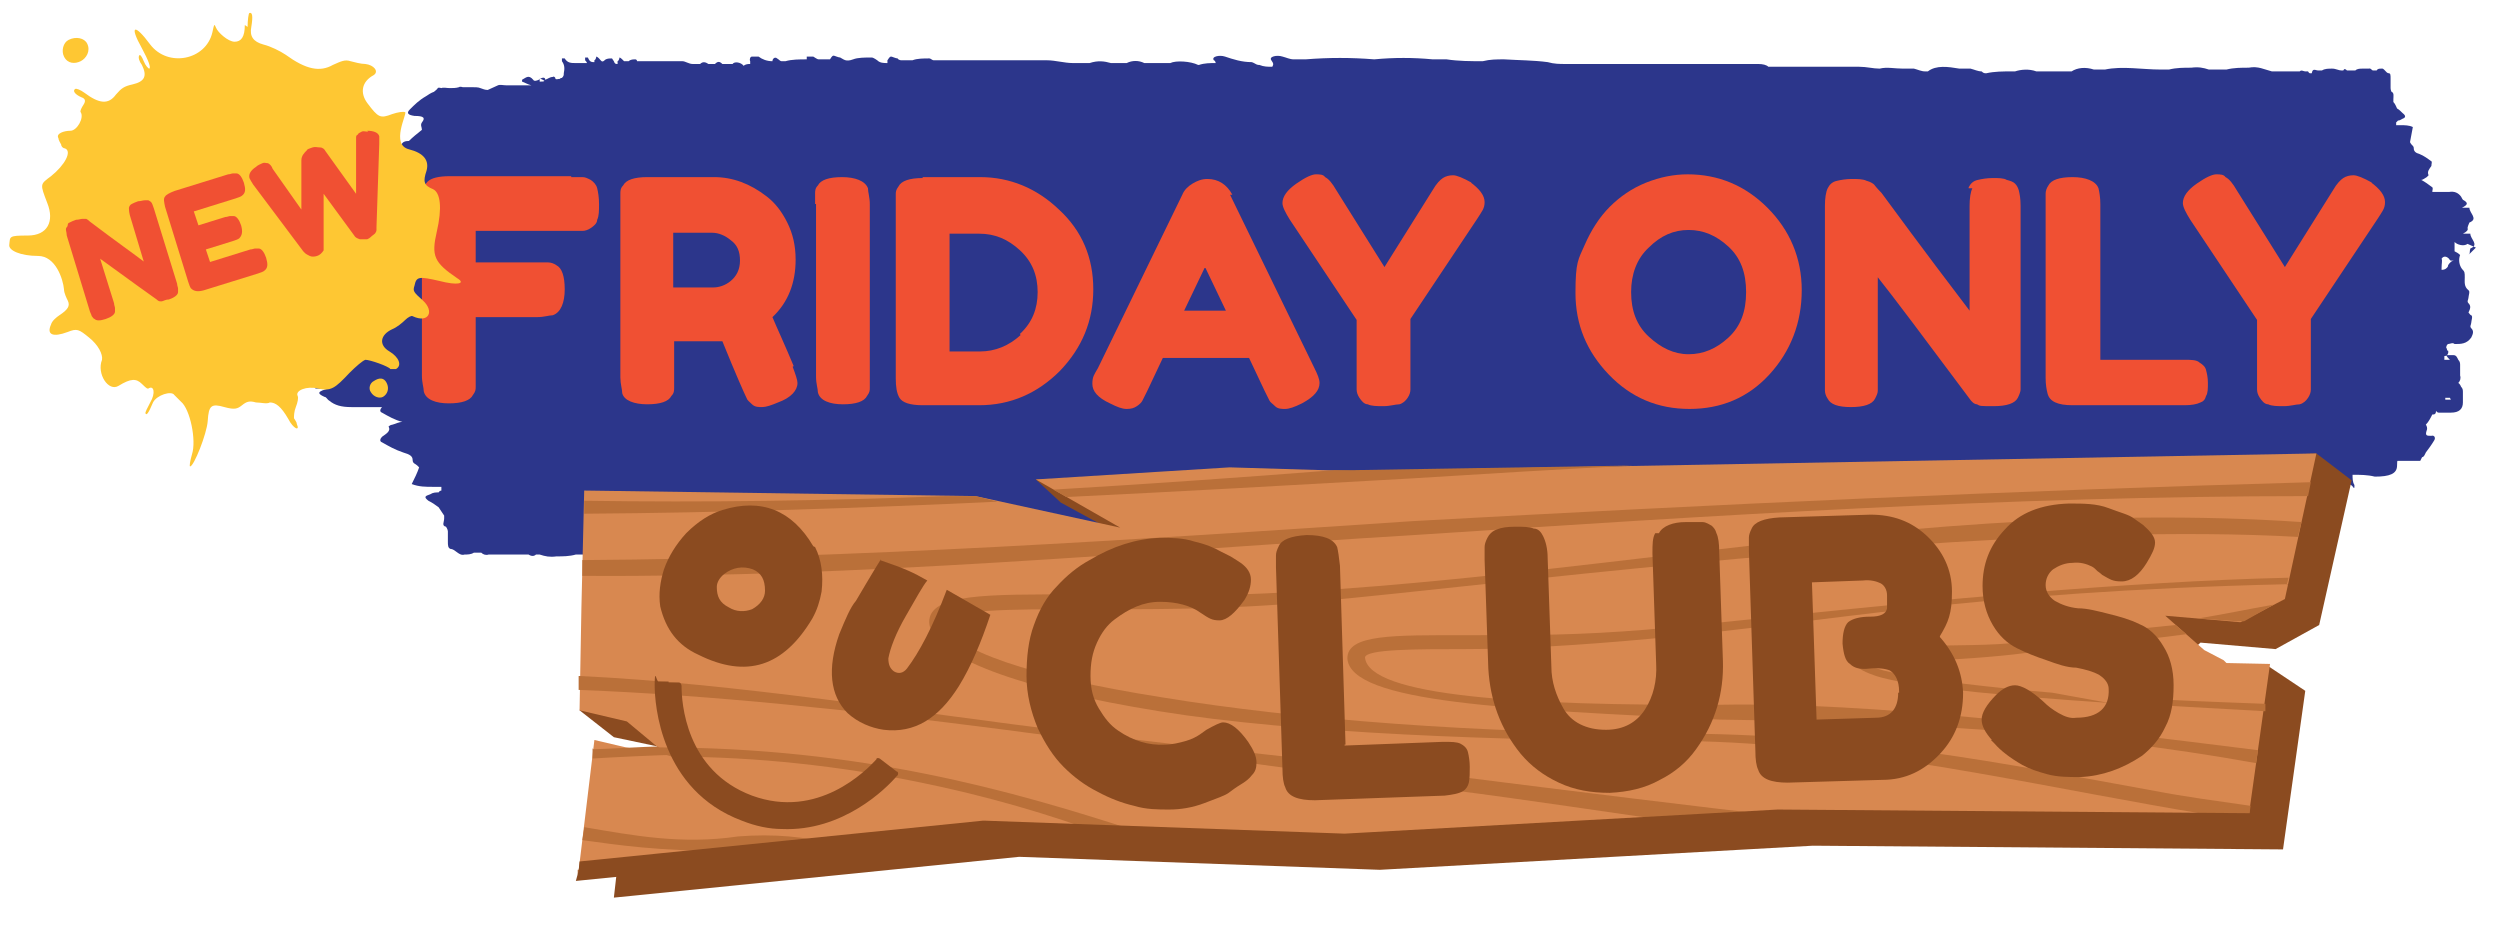 <?xml version="1.0" encoding="UTF-8"?>
<svg id="Layer_1" data-name="Layer 1" xmlns="http://www.w3.org/2000/svg" version="1.1" viewBox="0 0 269.6 101.4">
  <defs>
    <style>
      .cls-1 {
        fill: #2c368b;
      }

      .cls-1, .cls-2, .cls-3, .cls-4, .cls-5, .cls-6, .cls-7 {
        stroke-width: 0px;
      }

      .cls-2, .cls-3 {
        fill: #8b4b20;
      }

      .cls-2, .cls-7 {
        fill-rule: evenodd;
      }

      .cls-4 {
        fill: #f05033;
      }

      .cls-5 {
        fill: #ba7039;
      }

      .cls-6 {
        fill: #fec733;
      }

      .cls-8 {
        isolation: isolate;
      }

      .cls-7 {
        fill: #d88850;
      }
    </style>
  </defs>
  <g id="a">
    <path class="cls-1" d="M266.2,27.5c.2-.1.1-.4.2-.7,1-.4,0-1,0-1.6h-.8c.4-.2.6-.4.5-.6,0-.1.1-.4.2-.6,1-.4,0-1,0-1.6h-.8c.6-.3.7-.5.2-.8-.1,0-.2-.2-.3-.4-.3-.4-.7-.6-1.3-.5h-1.8c0-.2.1-.4,0-.5-.4-.3-.8-.6-1.2-.8.2,0,.4-.2.6-.3l.2-.2c-.2-.4.1-.7.3-1,0-.2.1-.5,0-.5-.4-.3-.8-.6-1.3-.8-.4-.1-.6-.3-.6-.6s-.2-.3-.3-.5c0,0-.1-.1-.1-.2.1-.5.2-1.1.3-1.6-.4-.2-.9-.2-1.3-.2h-.5v-.3h0s.1-.1.2-.2c.2,0,.3-.1.5-.2.3-.1.4-.3,0-.6-.2-.2-.4-.4-.6-.5-.1-.2-.2-.5-.4-.7v-.3c0-.3.1-.7-.2-.8,0,0-.1-.2-.1-.4v-1c0-.4,0-.6-.2-.6-.3,0-.5-.6-.8-.5-.2,0-.4,0-.5.2,0,0-.1,0-.2,0h-.2c-.1,0-.3-.3-.4-.2h-.7c-.3,0-.6,0-.8.2h-.5c-.1,0-.2,0-.4,0h0c-.2-.2-.3-.2-.4,0h-.2c-.3,0-.6-.2-1-.2s-.8,0-1.1.2h-.1c0,0-.2,0-.3,0-.3,0-.6-.3-.7.3h-.2s-.1,0-.2-.2h-.3c-.2,0-.4-.2-.6,0-.2,0-.3,0-.5,0h-.9s-.1,0-.2,0h-1s-.1,0-.2,0h-.2c-.8-.2-1.5-.6-2.5-.4-.8,0-1.6,0-2.4.2-.3,0-.6,0-.9,0h-1c-.6-.2-1.1-.3-1.9-.2-.8,0-1.6,0-2.4.2-.3,0-.6,0-.9,0-2,0-4.1-.4-6,0h-1.2c-.9-.3-1.8-.2-2.4.2h-3.8c-.8-.3-1.7-.2-2.3,0h-.4c-.9,0-1.8,0-2.7.2-.2,0-.3,0-.5-.2-.4,0-.8-.2-1.2-.3h-1.2c-1.2-.2-2.5-.4-3.4.3h-.3c-.4,0-.8-.2-1.2-.3h-1.2c-.9,0-1.7-.2-2.5,0-.7,0-1.4-.2-2.2-.2-1.4,0-2.8,0-4.2,0-.3,0-.6,0-.9,0h-4.7c-.2-.2-.6-.3-1.1-.3h-9.2c-1.5,0-3,0-4.5,0-.4,0-.7,0-.9,0h-5.3c-.4,0-.7,0-.9,0-.6,0-1.2,0-1.9-.2-1.5-.2-3.1-.2-4.7-.3-.8,0-1.5,0-2.3.2-1.3,0-2.6,0-3.9-.2h-1.5c-2.1-.2-4.2-.2-6.3,0-2.5-.2-4.9-.2-7.4,0h-1.3c-.4,0-.8-.2-1.2-.3-.6-.2-1.5,0-1.2.4s.2.5.1.7c-.5,0-.9,0-1.4-.2h-.1c-.2,0-.4-.2-.7-.3-1.1,0-2-.3-2.9-.6-.6-.2-1.5,0-1.2.4.1,0,.2.2.2.3-.6,0-1.2,0-1.8.2h-.1c-.8-.4-2.4-.5-3-.2h0c-.6,0-1.2,0-1.8,0h-1c-.6-.3-1.3-.3-1.9,0h-1.7c-.7-.2-1.4-.3-2.3,0h-1.8c-.9,0-1.9-.3-2.8-.3h-12.2c-.2,0-.3-.2-.5-.2-.6,0-1.3,0-1.8.2h-1.2c0,0-.3,0-.4-.2-.2,0-.6-.2-.7-.2-.2,0-.3.3-.4.4v.3c-.4,0-.8,0-1.1-.3,0,0-.4-.3-.6-.3-.7,0-1.5,0-2,.2-.8.3-1,0-1.4-.2-.2,0-.6-.2-.7-.2-.2,0-.3.3-.4.4h-1.2c-.2,0-.4-.2-.6-.3h-.7s0,.2,0,.3c-.8,0-1.6,0-2.3.2h-.4c-.2,0-.3-.2-.5-.3-.2-.2-.5,0-.5.3-.6,0-1.1-.2-1.5-.5h-.7c-.2,0-.3.3-.2.5v.3c-.2,0-.5,0-.7.2h0c-.3-.4-1-.5-1.2-.2h0c-.2,0-.5,0-.7,0h-.4c-.3-.3-.5-.3-.8,0h-.7c-.3-.2-.6-.3-.9,0h-.8c-.4,0-.8-.3-1.1-.3h-4.9s0-.2-.2-.2c-.2,0-.5,0-.7.2h-.5l-.2-.2s-.2-.2-.3-.2c0,0,0,.3-.2.4v.3c-.2,0-.3,0-.4-.3,0,0-.2-.3-.2-.3-.3,0-.6,0-.8.2-.3.3-.4,0-.6-.2,0,0-.2-.2-.3-.2,0,0,0,.3-.2.4v.2c-.3,0-.5,0-.7-.5h-.3v.3s.2.2.2.3h-.2c-.3,0-.7,0-1,0-.5,0-.9,0-1.2-.5h-.3v.3c.3.4.3.8.2,1.3,0,.2,0,.3-.2.5,0,0-.2,0-.2.1-.2,0-.4.1-.5,0h0c0-.2-.2-.3-.3-.2-.3,0-.5.2-.8.3h0c0-.3-.3-.3-.7,0-.2.1-.5.2-.6,0-.5-.6-.8-.2-1.2,0v.2c.3.1.6.3,1,.4h-2.7c-.3,0-.7-.1-.9,0-.4.2-.7.3-1.1.5-.3,0-.5-.1-.8-.2-.2-.1-.6-.1-1-.1h-.9c0,0-.3-.1-.4,0h0c-.3.1-.7.1-1,.1s-.7-.1-.9,0h0c0,0-.3-.1-.4,0,0,.1-.3.3-.4.4-.3.1-.6.3-.9.5-.7.4-1.2.9-1.7,1.4-.4.4-.2.6.5.7,1,0,1.2.2.8.7-.2.3,0,.5,0,.8-.5.4-1,.8-1.4,1.2h0c-.4,0-.7.1-.8.4,0-.1-.2-.2-.6-.2-.8,0-1.7-.1-2.5-.2-1.6,0-2.4.3-2.5,1.2,0,.2-.2.4-.2.6v.7c0,.2,0,.5.3.7,0,.1.3.3.4.5-.3.2-.5.5-.5.9s-.2.4-.2.5v.7c0,.2,0,.5.3.7s.4.5.8.6c.3,0,.9,0,1.4-.1-.3-.3-.4-.4-.6-.6h1.2v.5c-.6,0-.9.3-.9.7h-.3.3c0,.1,0,.2.2.4,0,.1,0,.4-.3.5-.4.1-.9.2-1.3.1-1.4-.1-2.5,0-3.3.7-.5.4-.7.8-.2,1.2.3.3,0,.5,0,.7-.2.3-.4.7,0,.9.2.1.4.3.5.4h0c-.5.5-.7.9-.2,1.3.3.3,0,.5,0,.7-.2.3-.4.7,0,.9.9.5.7,1,.5,1.6,0,.4,0,.7.5,1.1.5.5.7,1.1.2,1.7.3.3.7.4,1.1.5,0,.2.8,0,.8.2s-.7.6-.7.9c-.6-.4-1.9-.6-2.5-.4s-.3.5-.5.8c-1.9.4,0,1.2-.3,1.8.5,0,1,0,1.4,0h0c-.8.2-1.1.4-.9.6-.2.2-.2.5-.4.7-1.9.4,0,1.2-.3,1.8.5,0,1,0,1.4,0h0c-1.1.3-1.3.5-.4.9.2,0,.3.3.5.4.6.5,1.3.7,2.4.7h3.3c-.2.2-.3.5,0,.6.7.4,1.4.8,2.2,1-.4,0-.7.2-1.1.3-.2,0-.4.2-.4.2.3.5-.3.8-.7,1.1-.2.2-.3.5,0,.6.7.4,1.4.8,2.3,1.1.7.2,1,.4,1,.8s.3.4.5.6l.2.2c-.2.6-.5,1.2-.8,1.8.8.3,1.5.3,2.3.3h.9c0,0,0,.2,0,.4h0c0,0-.2,0-.3.2-.3,0-.6,0-.9.2-.6.2-.7.3-.2.7.4.2.7.4,1.1.7.2.3.4.6.6.9v.3c0,.4-.3.8.2.9,0,0,.2.3.2.5v1.1c0,.4,0,.7.3.8.5,0,.9.8,1.5.6.3,0,.7,0,1-.2,0,0,.2,0,.4,0h.4c.2.2.5.3.8.2h1.2c.5,0,1,0,1.5,0h1.6c.3.2.6.2.8,0h.4c.6.2,1.1.3,1.8.2.7,0,1.4,0,2.1-.2h.2c.2,0,.3,0,.5,0,.5,0,1,.3,1.4-.3h.3c0,0,.2.2.3.2h.5c.4,0,.7.2,1,0,.3,0,.6.2.9.2.6,0,1.1,0,1.7,0,0,0,.2,0,.3,0h1.9c0,.2.2.3.4.3h3.7c.6,0,1.2,0,1.8,0,.2,0,.3,0,.4,0h2.1c.2,0,.3,0,.4,0,.2,0,.5,0,.8.2.6.2,1.3.2,1.9.3.3,0,.6,0,.9-.2.5,0,1.1,0,1.6.2h.6c.9.2,1.7.2,2.6,0,1,.2,2,.2,3,0h.4c.2,0,.3.2.5.3.2.2.6,0,.5-.4v-.6h.2c0,0,.2,0,.4,0h0c0,0,.2.2.3.3.4,0,.8.3,1.2.6.2.2.6,0,.5-.4v-.3c.2,0,.4,0,.6,0h.2c.3.4,1,.5,1.2.2h0c.2,0,.5,0,.7,0h.4c.3.3.5.3.8,0h.7c.3.2.6.3.9,0h.8c.4,0,.8.3,1.1.3h4.9s0,.2.2.2c.2,0,.5,0,.7-.2h.5s0,0,.2.2c0,0,.2.2.3.2,0,0,0-.3.2-.4v-.3c.2,0,.3,0,.4.3,0,0,.2.3.2.3.3,0,.6,0,.8-.2.3-.3.4,0,.6.2,0,0,.2.2.3.2,0,0,0-.3.2-.4v-.2c.3,0,.5,0,.7.5h.3v-.3s-.2-.2-.2-.3h.2c.3,0,.7,0,1,0,.5,0,.9,0,1.2.5h.3v-.3c0,0-.2-.2-.2-.4,1.5,0,2.9,0,4.4,0,.4,0,.7,0,.9,0h5.3c.4,0,.7,0,.9,0,.6,0,1.2,0,1.8.2,1.5.2,3.1.2,4.7.3.8,0,1.5,0,2.3-.2,1.3,0,2.6,0,3.9.2h1.5c2.1.2,4.2.2,6.3,0,2.5.2,4.9.2,7.4,0h1.3c.4,0,.8.2,1.2.3.6.2,1.5,0,1.2-.4-.3-.3-.2-.5-.1-.7.5,0,.9,0,1.4.2h.1c.2,0,.4.2.7.3,1.1,0,2,.3,2.9.6.6.2,1.5,0,1.2-.4-.1,0-.2-.2-.2-.3.6,0,1.2,0,1.8-.2h.1c.8.4,2.4.5,3,.2h0c.6,0,1.2,0,1.8,0h1c.6.3,1.3.3,1.9,0h1.7c.7.2,1.4.3,2.3,0h1.7c.9,0,1.9.3,2.8.3h12.2c.1,0,.4.2.5.2.6,0,1.3,0,1.8-.2h1.2c.1,0,.3,0,.4.2.2,0,.6.2.7.2.2,0,.3-.3.4-.4v-.3c.4,0,.8,0,1.1.3.1,0,.4.3.6.3.7,0,1.5,0,2-.2.8-.3,1,0,1.4.2.2,0,.6.2.7.2.2,0,.3-.3.4-.4v-.2c.7,0,1.3,0,1.8.5h.7c.1,0,.2-.3,0-.3s-.4-.2-.5-.3h.4c.8,0,1.6,0,2.4,0s2.3,0,3.1.5h.7c.1,0,.2-.3,0-.3-.9-.4-.9-.8-.5-1.3.1-.2.3-.3.5-.5.2,0,.4,0,.6,0,.4,0,1,0,1.3,0h.2c.1,0,.2,0,.3,0h0c.3,0,.5,0,.8,0,.6,0,1.2-.2,1.8-.3h0c.2.3.6.3,1.7,0,.4,0,1.2-.2,1.4,0,1.1.6,2.1.2,3,0v-.2c-.7,0-1.5-.3-2.2-.4v-.2c.5-.2,1.1-.3,1.6-.5.3,0,.6-.2.8-.4,0,0-.3-.3-.6-.4-.4-.2-.8-.3-1.2-.4.1,0,.2-.2.3-.3,0,0,.1,0,.2-.2,0,.2.4.3.8.3s.8,0,1-.2c.2.2.3.3.4.3.6.2,1.3.5,1.9.5,1,0,2,.3,2.8.2,1.2,0,2.2,0,3.2.3h.2c1.1.2,2.3.2,3.3.6.4.2,1.2,0,1.9,0h1.6c.3,0,.7,0,.9,0,.4-.2.7-.3,1.1-.5.3,0,.5,0,.8.2.4.2,1.2,0,1.9,0h1.6c.3,0,.7,0,.9,0,.6-.3,1.3-.6,1.8-.9.6-.4,1.2-.9,1.7-1.4.4-.4.2-.7-.5-.7-1,0-1.2-.2-.8-.7.2-.2.2-.4,0-.5.1,0,.3,0,.4-.2.2-.3.2,0,.3,0,0,0,.1.2.2,0v-.6c.1,0,.3,0,.4.4h.1v-.3s0-.2-.1-.2h.6c.1,0,.5,0,.7.4h.1v-.3c-.2-.3-.2-.7-.2-1.1h0c.8,0,1.6,0,2.4.2,1.6,0,2.4-.3,2.4-1.2s.1-.3.1-.5h2.4c0,0,.1-.2.2-.4.2,0,.3-.3.4-.5.3-.4.6-.8.9-1.3.2-.3,0-.6-.3-.5-.5,0-.7,0-.5-.6.1-.2,0-.5-.1-.6.3-.3.5-.7.7-1.1h0c.2,0,.4,0,.4-.4,0,0,.1.2.3.2h1.3c.9,0,1.3-.4,1.3-1.1v-1.1c0-.2,0-.4-.2-.6,0,0-.1-.3-.3-.4.2-.2.3-.5.2-.8v-1.1c0-.2,0-.4-.2-.6-.1-.2-.2-.5-.5-.5s-.5,0-.8,0c.1.2.2.3.4.5h-.6v-.4c.3,0,.5-.3.4-.6h.1-.2s0-.2-.1-.3c0,0,0-.3.2-.4.2,0,.5-.2.7,0,.7,0,1.3,0,1.8-.7.2-.4.3-.7,0-1-.2-.2,0-.4,0-.6s.2-.7,0-.8c-.1,0-.2-.2-.3-.3h0c.2-.4.3-.7,0-1-.2-.2,0-.4,0-.6s.2-.7,0-.8c-.5-.4-.4-.9-.4-1.4s0-.6-.3-.9c-.3-.4-.4-1-.2-1.5-.2-.2-.4-.3-.6-.4v-1c.3.3,1,.5,1.4.2h0l.9.4ZM39.7,17.8h-.9l-.2-.2h1.2v.3h0ZM58.2,8.8h0v-.3c.2,0,.3.1.5.2,0,.1-.2.1-.4.1h0ZM217.7,58.1s.4,0,1-.2h.1v.3c-.4,0-.8,0-1.2-.2h0ZM228.4,56c-.8,0-1.6-.3-2.7-.5h0v-.4h1.3c.2.2.4.3.8.4.3.2.5.4.8.6,0,0-.2,0-.2.2h0v-.3ZM250.1,53.5h0ZM263.7,42.9h.5s0,0,.1.2h-.6v-.2h0ZM264,28.7c-.1.2-.3.4-.7.4v-.2c0-.5.1-.8,0-1,.2-.3.5-.3.8,0,0,0,.1.2.2.2h.4c-.3,0-.5.2-.7.5h0Z"/>
    <g class="cls-8">
      <g class="cls-8">
        <path class="cls-4" d="M61.6,19.1h1.2c.3,0,.5.1.9.3.3.2.6.5.7.9s.2,1,.2,1.7,0,1.3-.2,1.7c0,.4-.4.7-.7.9-.3.2-.6.3-.9.3h-11.5v3.4h7.8c.3,0,.6.1.9.3.6.3.9,1.2.9,2.6s-.4,2.5-1.3,2.8c-.4,0-.9.2-1.7.2h-6.6v7.5c0,.3,0,.5-.3.9-.3.6-1.2.9-2.6.9s-2.5-.4-2.7-1.3c0-.4-.2-.9-.2-1.7v-18.6c0-1.1.2-1.9.6-2.3.4-.4,1.2-.6,2.4-.6h13.2-.1Z"/>
        <path class="cls-4" d="M85.5,39.6c.3.8.5,1.4.5,1.7,0,.8-.7,1.6-2.1,2.1-.7.3-1.3.5-1.7.5s-.8,0-1.1-.3-.5-.4-.6-.7c-.2-.4-1.1-2.4-2.6-6.1h-5.2v5c0,.3,0,.6-.3.9-.3.6-1.2.9-2.6.9s-2.5-.4-2.7-1.2c0-.4-.2-1-.2-1.7v-19.8c0-.3,0-.6.3-.9.3-.6,1.2-.9,2.6-.9h7.2c2,0,3.9.7,5.7,2.1.9.7,1.6,1.6,2.2,2.8.6,1.2.9,2.5.9,4,0,2.5-.8,4.6-2.5,6.2.5,1.2,1.3,2.9,2.3,5.3h-.1ZM72.6,31h4.3c.6,0,1.3-.2,1.9-.7s1-1.2,1-2.2-.3-1.7-1-2.2c-.6-.5-1.3-.8-2-.8h-4.2s0,5.9,0,5.9Z"/>
        <path class="cls-4" d="M87.9,22.1v-1.2c0-.3,0-.6.3-.9.3-.6,1.2-.9,2.6-.9s2.5.4,2.8,1.2c0,.4.2,1,.2,1.7v19.8c0,.3,0,.5-.3.9-.3.6-1.2.9-2.6.9s-2.5-.4-2.7-1.3c0-.4-.2-.9-.2-1.7v-18.6h-.1Z"/>
      </g>
      <g class="cls-8">
        <path class="cls-4" d="M99.5,19.1h6.2c3.2,0,6.1,1.2,8.5,3.5,2.5,2.3,3.7,5.2,3.7,8.6s-1.2,6.3-3.6,8.8c-2.4,2.4-5.3,3.7-8.7,3.7h-6.1c-1.4,0-2.2-.3-2.5-.8s-.4-1.2-.4-2.1v-19.8c0-.3,0-.5.3-.9.3-.6,1.2-.9,2.6-.9h0ZM110,36c1.3-1.2,1.9-2.7,1.9-4.5s-.6-3.3-1.9-4.5-2.7-1.8-4.4-1.8h-3.2v12.7h3.3c1.6,0,3.1-.6,4.4-1.8h-.1Z"/>
      </g>
      <g class="cls-8">
        <path class="cls-4" d="M132.6,20.9l9.1,18.7c.4.8.6,1.3.6,1.7,0,.8-.6,1.5-1.9,2.2-.8.4-1.4.6-1.8.6s-.8,0-1.1-.3-.5-.4-.6-.6c-.1-.2-.3-.6-.5-1l-1.7-3.6h-9.3l-1.7,3.6c-.2.4-.4.8-.5,1s-.3.4-.6.6c-.3.2-.6.3-1.1.3s-1-.2-1.8-.6c-1.3-.6-1.9-1.3-1.9-2.1s.2-1,.6-1.7l9.1-18.7c.2-.5.6-.9,1.1-1.2.5-.3,1-.5,1.6-.5,1.2,0,2.1.6,2.7,1.7h-.3ZM129.9,28.9l-2.2,4.6h4.5l-2.2-4.6h-.1Z"/>
      </g>
      <g class="cls-8">
        <path class="cls-4" d="M158.5,19.6c1.1.8,1.6,1.5,1.6,2.2s-.3,1-.8,1.8l-7.2,10.8v7.6c0,.3-.1.6-.3.9-.2.3-.5.6-.9.7-.4,0-1,.2-1.7.2s-1.3,0-1.7-.2c-.4,0-.7-.4-.9-.7s-.3-.6-.3-.9v-7.5l-7.2-10.8c-.5-.8-.8-1.4-.8-1.8,0-.7.5-1.4,1.5-2.1s1.7-1,2.1-1,.8,0,1,.3c.4.2.8.7,1.2,1.4l5.2,8.3,5.2-8.3c.4-.7.8-1.1,1.1-1.3.3-.2.7-.3,1.1-.3s1.1.3,2,.8h-.2Z"/>
        <path class="cls-4" d="M182,18.8c3.3,0,6.2,1.2,8.6,3.6,2.4,2.4,3.7,5.4,3.7,8.9s-1.2,6.6-3.5,9.1-5.2,3.7-8.6,3.7-6.3-1.2-8.7-3.7-3.6-5.4-3.6-8.8.3-3.6,1-5.2,1.6-3,2.7-4.1c1.1-1.1,2.4-2,3.9-2.6s3-.9,4.5-.9h0ZM175.9,31.5c0,2,.6,3.6,1.9,4.8s2.7,1.9,4.3,1.9,3-.6,4.3-1.8,1.9-2.8,1.9-4.9-.6-3.7-1.9-4.9c-1.3-1.2-2.7-1.8-4.3-1.8s-3,.6-4.3,1.9c-1.3,1.2-1.9,2.9-1.9,4.8Z"/>
        <path class="cls-4" d="M212.3,20.2c.2-.4.5-.7,1-.8.4-.1,1-.2,1.6-.2s1.2,0,1.5.2c.4.1.7.2.9.4.2.2.3.4.4.7.1.4.2.9.2,1.7v19.8c0,.2-.1.5-.3.9-.3.6-1.2.9-2.6.9s-1.5,0-1.8-.2c-.3,0-.6-.3-.8-.6-5-6.7-8.3-11.1-9.9-13.1v12.2c0,.3-.1.5-.3.9-.3.6-1.2.9-2.6.9s-2.2-.3-2.5-.9c-.2-.3-.3-.6-.3-.9v-19.9c0-.8.1-1.5.3-1.9s.5-.7,1-.8c.4-.1,1-.2,1.6-.2s1.2,0,1.6.2c.4.1.7.3.8.4,0,0,.3.4.8.9,4.7,6.4,7.9,10.6,9.5,12.7v-11.3c0-.8.1-1.5.3-1.9h-.4Z"/>
      </g>
      <g class="cls-8">
        <path class="cls-4" d="M226.5,38.8h9.1c.7,0,1.3,0,1.6.3.3.2.6.4.7.8.1.4.2.8.2,1.4s0,1.1-.2,1.4c-.1.4-.3.6-.6.7-.4.2-1,.3-1.7.3h-12.1c-1.6,0-2.5-.4-2.7-1.3-.1-.4-.2-.9-.2-1.7v-19.8c0-.3.1-.6.3-.9.3-.6,1.2-.9,2.6-.9s2.5.4,2.8,1.2c.1.4.2,1,.2,1.7v16.8Z"/>
      </g>
      <g class="cls-8">
        <path class="cls-4" d="M255.6,19.6c1.1.8,1.6,1.5,1.6,2.2s-.3,1-.8,1.8l-7.2,10.8v7.6c0,.3-.1.6-.3.9s-.5.6-.9.7c-.4,0-1,.2-1.7.2s-1.3,0-1.7-.2c-.4,0-.7-.4-.9-.7s-.3-.6-.3-.9v-7.5l-7.2-10.8c-.5-.8-.8-1.4-.8-1.8,0-.7.5-1.4,1.5-2.1s1.7-1,2.1-1,.8,0,1,.3c.4.2.8.7,1.2,1.4l5.2,8.3,5.2-8.3c.4-.7.8-1.1,1.1-1.3.3-.2.7-.3,1.1-.3s1.1.3,2,.8h-.2Z"/>
      </g>
    </g>
    <polygon class="cls-2" points="66.7 55.8 108.9 56.3 124.5 59.7 114.4 54.2 111.7 51.7 136.4 53.3 149.6 53.6 249.8 48.9 253.6 51.8 250.1 67.4 245.4 70 237.3 69.3 232.1 74.1 221.9 76.9 231.4 78.6 244.4 71.7 248.6 74.5 246.2 91.6 195.5 91.2 148.8 93.8 109.9 92.4 66.2 96.8 67.8 82.7 71.2 84.1 74.9 85.9 82.4 86.3 75.6 84.2 71.4 80.6 66.2 79.5 62.5 76.6 66.4 68.4 66.7 55.8"/>
    <polygon class="cls-7" points="63 52.9 105.2 53.5 120.8 56.9 111.7 51.7 132.6 50.4 145.9 50.8 249.8 48.9 246.4 64.6 241.6 67.1 233.5 66.4 237.7 70.1 239.8 71.2 240.1 71.5 244.8 71.6 242.4 88.7 191.8 88.3 145 90.9 106.1 89.5 62.4 93.9 64.1 79.8 67.5 80.6 71.8 81.3 67.6 77.8 62.5 76.6 62.7 65.5 63 52.9"/>
    <path class="cls-5" d="M113.6,52.8c10.1-.6,20.2-1.3,30.3-2.1h2l30.3-.5c-8,.4-16.1.9-24.1,1.4-12.4.7-24.7,1.4-37.1,2,0,0-1.4-.8-1.4-.8ZM63,54c13.1.2,26,0,39-.5h3.2l2.4.6c-14.9.7-29.8,1.2-44.6,1.3v-1.3h0Z"/>
    <path class="cls-5" d="M62.8,60.4c29.8-.2,59.6-2.2,89.5-4.2,32.4-1.8,64.9-3.3,96.9-4.2l-.3,1.5c-32.1,0-64.3,2.1-96.4,4.2-29.8,1.8-59.7,4.6-89.7,4.4v-1.8h0Z"/>
    <path class="cls-5" d="M229.1,75.2c4.6.3,9.7.5,15.2.7v.8c-5.4-.3-11.1-.6-16.6-1l1.4-.6h0ZM235.7,68.4c-5,.7-14.1,1.5-17.1,2-3.8.5-7.8.7-10.9.9-3.1.2-10,0-2.3,1.5,3.3.6,8.8,1.3,15.9,1.9l6.1,1.1c-10.3-.7-19.7-1.5-24.4-2.7-1.6-.4-5.1-1.8-1.6-2.8,1.3-.4,3.5-.5,6.2-.6,3.1-.2,7,0,10.8-.5,4.5-.6,11.2-1.3,16.2-1.8l1.2,1h0ZM241.9,67h-.6l-4.3-.3c2.5-.4,5.4-1,8.2-1.5l-3.2,1.8h0Z"/>
    <path class="cls-5" d="M247.8,57.9c-24.8-1.4-61.4,2.3-86.9,5-7.4.8-14,1.5-19.3,2-9.7.9-18.6.8-25.4.8s-14.1,0-14.2,1.4c.2,2.9,9.3,5.9,23.3,8.1,14.6,2.4,34.2,3.9,54.7,3.9s36.4,3.3,52.4,6.2c3.1.6,6.8,1.1,10.3,1.6l-.2,1.6c-3.6-.5-7.2-1.1-10.5-1.7-15.8-2.8-34.1-6.9-51.9-6.9s-40.4-.8-55.1-3.2c-14.9-2.4-24.6-5.8-24.8-9.6h0c0-3.1,6.2-3,16-3,43.1,1.8,86.3-10.9,132-7.8l-.4,1.6h0Z"/>
    <path class="cls-5" d="M246.7,63c-34.4.8-49.3,4.1-68.9,5.9-7.6.7-14.5,1.1-19.8,1.1s-10.7,0-10.8.9c.4,4.2,16.9,5.2,38.3,5.1,16.3-.3,38,2.4,58,4.9l-.2,1.4c-19.4-3.5-37.9-4.4-57.9-4.7-22.6-1.1-39.8-1.8-40.1-6.6h0c0-2.6,4.9-2.5,12.7-2.5s12.1,0,19.6-.6c4.2-.4,9.3-.9,14.9-1.5,15.2-1.6,36.9-3.7,54.3-4.1l-.2.8h.1Z"/>
    <path class="cls-5" d="M62.5,72.9c16.8.8,35.1,3.8,53.7,6.1,13.4,1.7,27,3,40.6,4.7,12.7,1.6,25.4,3.2,37.8,4.6h-2.8l-9.9.5c-8.4-1.2-16.9-2.5-25.4-3.6-32.3-4.1-65.2-9.7-94.1-10.8v-1.7h0v.2Z"/>
    <path class="cls-5" d="M71,80.6c21.9,0,38.2,4.7,51.2,8.9.7.2,1.4.4,2.1.7l-5.3-.2c-10.9-4.1-27.8-8.4-46.5-8.4l-.7-.2-.8-.7h0ZM64,80.8c.7,0,6.1-.3,6.9-.3l1.3.6.7.3c-1.4,0-7.6.3-9,.4v-1.1c0,0,0,0,0,0Z"/>
    <path class="cls-5" d="M63,89.2c5.3.9,10.5,1.9,16.6,1,3.8-.3,7.3,0,10.5.9l-7,.7c-1.2,0-2.5,0-3.9,0-8.4,0-12.7-.7-16.4-1.2l.2-1.3h0Z"/>
    <path class="cls-5" d="M68.4,93.3c-1.3.6-2.8,1-4.3,1h-1.8v-.5c0,0,6.1-.6,6.1-.6h0Z"/>
    <polygon class="cls-3" points="243.1 89.8 191.9 89.4 145.1 92 145.1 92 145 92 106.2 90.6 62.1 95 62.4 93.9 62.5 92.9 106 88.5 106.1 88.5 106.2 88.5 145 89.9 191.7 87.3 191.8 87.3 243.2 87.7 243.1 89.8"/>
    <g class="cls-8">
      <g class="cls-8">
        <path class="cls-3" d="M129.4,79.2l.7-.5c.9-.5,1.5-.8,1.8-.8.8,0,1.7.7,2.7,2.1.6.9.9,1.6.9,2.2s-.1,1-.5,1.4c-.3.4-.7.7-1.2,1s-.9.6-1.3.9-1.3.6-2.6,1.1-2.6.7-3.8.7-2.5,0-3.8-.4c-1.3-.3-2.6-.8-3.9-1.5-1.4-.7-2.6-1.6-3.7-2.7s-2-2.5-2.8-4.2c-.7-1.7-1.2-3.6-1.2-5.6s.2-3.9.8-5.5c.6-1.7,1.4-3.1,2.5-4.2,1-1.1,2.2-2.1,3.5-2.8,2.5-1.5,5-2.3,7.6-2.4,1.2,0,2.5,0,3.7.4,1.3.3,2.2.7,2.9,1.1l1,.5c.5.3.8.5,1.1.7.7.5,1.1,1.1,1.1,1.8s-.2,1.4-.7,2.2c-1,1.4-1.9,2.2-2.7,2.2s-1.1-.2-2-.8c-1.1-.8-2.6-1.2-4.4-1.2s-3.3.7-4.9,1.9c-.8.6-1.4,1.4-1.9,2.5s-.7,2.2-.7,3.6.3,2.5.9,3.5,1.2,1.8,2.1,2.4c1.6,1.1,3.3,1.6,5,1.5.8,0,1.6-.2,2.3-.4.7-.2,1.2-.5,1.5-.7Z"/>
        <path class="cls-3" d="M145,80.4l10.6-.4c.9,0,1.5,0,1.9.2s.7.5.8.9.2,1,.2,1.6,0,1.2-.1,1.7c-.1.4-.3.7-.6.9-.5.3-1.2.4-2,.5l-14,.5c-1.8,0-2.9-.4-3.2-1.4-.2-.4-.3-1.1-.3-2l-.7-21.7v-1.3c0-.3.1-.6.3-1,.3-.7,1.3-1.1,3-1.2,1.8,0,2.9.4,3.3,1.3.1.4.2,1.1.3,2l.6,19.3h-.1Z"/>
        <path class="cls-3" d="M178.9,57.5c.2-.4.6-.7,1.1-.9s1.1-.3,1.8-.3,1.3,0,1.8,0c.4,0,.8.3,1,.4.2.2.4.4.5.8.2.4.3,1.1.3,2l.4,11.8c.1,3.4-.8,6.6-2.9,9.5-1,1.4-2.3,2.5-3.9,3.3-1.6.9-3.4,1.3-5.4,1.4-2,0-3.8-.3-5.5-1.1-1.7-.8-3-1.8-4.1-3.1-2.2-2.7-3.3-5.8-3.5-9.2l-.4-11.7v-1.4c0-.3.1-.6.3-1s.5-.7,1-.9,1.1-.3,2-.3,1.5,0,2,.2c.5,0,.8.4,1,.8.3.6.5,1.4.5,2.4l.4,11.7c0,1.6.5,3.1,1.3,4.5.4.7,1,1.3,1.8,1.7.8.4,1.7.6,2.8.6,1.9,0,3.3-.8,4.2-2.2.9-1.4,1.3-3.1,1.2-4.9l-.4-11.9c0-1,0-1.7.3-2.2h.4Z"/>
        <path class="cls-3" d="M209.2,68.7c1.6,1.8,2.4,3.8,2.5,6,0,2.6-.8,4.8-2.5,6.6-1.7,1.8-3.7,2.8-6.2,2.8l-10.2.3c-1.8,0-2.9-.4-3.2-1.4-.2-.4-.3-1.1-.3-2l-.7-21.6v-1.4c0-.3.1-.6.3-1,.3-.7,1.3-1.1,3-1.2l9.8-.3c2.4,0,4.4.7,6.1,2.3,1.7,1.6,2.7,3.6,2.7,6s-.4,3.3-1.3,4.8h0ZM204.8,74.6c0-.6-.1-1.1-.3-1.5s-.4-.6-.7-.8c-.5-.2-1.3-.3-2.2-.2s-1.6,0-2.1-.5c-.5-.3-.7-1.1-.8-2.2,0-1.1.2-1.9.6-2.3.5-.4,1.3-.6,2.4-.6s1.7-.3,1.8-.9v-1.4c0-.6-.3-1.1-.7-1.3s-1.1-.4-1.9-.3l-5.5.2.5,14.8,6.4-.2c1.6,0,2.4-1,2.4-2.7h.1Z"/>
        <path class="cls-3" d="M214.8,79.8c-.7-.8-1.1-1.5-1.1-2.2s.5-1.6,1.6-2.7c.6-.6,1.3-1,2-1s1.8.6,3.1,1.8c.4.4.9.8,1.6,1.2.7.4,1.3.6,1.9.5,2.4,0,3.6-1.1,3.5-3.1,0-.6-.4-1.1-1-1.5-.7-.4-1.5-.6-2.5-.8-1,0-2.1-.4-3.2-.8-1.2-.4-2.2-.8-3.2-1.3s-1.9-1.3-2.6-2.5c-.7-1.2-1.1-2.6-1.1-4.2,0-2.3.7-4.3,2.4-6.1,1.6-1.8,3.9-2.7,6.9-2.8,1.6,0,3,0,4.3.5s2.2.7,2.7,1.1l1,.7c.8.7,1.3,1.3,1.3,1.9s-.3,1.2-.9,2.2c-.8,1.3-1.7,2-2.7,2s-1.2-.2-2.1-.7c0,0-.2-.2-.5-.4-.2-.2-.4-.4-.6-.5-.6-.3-1.3-.5-2.1-.4-.8,0-1.5.3-2.1.7-.5.4-.8,1-.8,1.7s.4,1.3,1,1.7c.7.4,1.5.7,2.5.8,1,0,2.1.3,3.3.6,1.2.3,2.3.6,3.3,1.1,1,.4,1.9,1.2,2.6,2.4.7,1.1,1.1,2.5,1.1,4.2s-.2,3.2-.9,4.5c-.6,1.3-1.5,2.3-2.5,3.1-2.1,1.4-4.3,2.2-6.7,2.3-1.2,0-2.4,0-3.5-.3s-2-.6-2.7-1c-1.4-.8-2.4-1.6-3-2.3l-.4-.4h0Z"/>
      </g>
    </g>
    <path class="cls-3" d="M87.9,59c.7,1.4.9,3,.7,4.8-.2,1.1-.5,2-1,2.9-3.1,5.2-7.1,6.5-12.3,3.9-2.2-1-3.5-2.7-4.1-5.2-.2-1.4,0-2.7.4-4,.5-1.4,1.3-2.7,2.4-3.9,1.3-1.3,2.6-2.1,3.9-2.5,4.2-1.3,7.5,0,9.8,3.9M77.3,63.3c0,1,.3,1.7,1.3,2.2.8.5,1.7.5,2.5.2.9-.5,1.4-1.2,1.4-2,0-1.2-.4-1.9-1.3-2.3-1.1-.4-2.2-.2-3.1.5-.5.4-.8.9-.8,1.4"/>
    <path class="cls-3" d="M94.9,60.4c2.9,1,3.5,1.3,5.1,2.2-.5.6-1.2,1.9-2.3,3.8s-1.7,3.5-1.9,4.6c0,.7.2,1.1.6,1.4.5.3,1,.2,1.4-.3,1.3-1.7,2.8-4.5,4.3-8.5l4.7,2.7c-1,3-2.1,5.6-3.4,7.7-2.2,3.5-4.8,5.1-8.1,4.7-1.4-.2-2.8-.8-3.9-1.8-1.9-1.9-2.2-4.8-.9-8.5.7-1.7,1.2-2.9,1.8-3.6,0,0,2-3.4,2.7-4.5"/>
    <path class="cls-3" d="M72.1,73.6h1.1c.2,0,.3.2.3.4,0,1.7.4,9.1,7.6,11.8,7.1,2.6,12.3-2.7,13.4-3.9,0-.2.3-.2.5,0l1.7,1.3c.2,0,.2.4,0,.5-1.1,1.3-5.8,6-12.4,5.7-1.3,0-2.8-.3-4.3-.9-8.8-3.3-9.4-12.6-9.4-14.6s.2-.4.4-.4h1.1Z"/>
    <path class="cls-6" d="M9.4,4.7c-.3-.6-1.2-.8-2-.4-.6.3-.8,1.2-.5,1.8.4.8,1.2.8,1.8.5s1.1-1.1.7-1.9ZM26.4,2.7c0,1.3-.4,1.8-1.1,1.8s-1.8-1-2-1.5-.2-.4-.4.5c-.7,3-4.8,3.8-6.7,1.3-1.7-2.3-2.3-2.1-.9.4.7,1.3,1,2.1.8,2.2-.1,0-.4-.3-.6-.8-.2-.5-.4-.8-.5-.6s0,.6.3,1c.6,1.2.3,1.8-1,2.1-.9.2-1.2.4-1.8,1.1-.8,1.1-1.8,1-3.4-.2-.4-.3-.9-.5-1-.4-.3.2,0,.6.7.9q.6.2.2.8c-.2.3-.4.7-.3.8.4.6-.4,2-1.1,2s-1.6.3-1.3.8c0,.2.2.5.3.7,0,.2.2.4.4.4.8.3,0,1.8-1.5,3-1.2.9-1.2.8-.4,2.9.8,2,0,3.5-2.1,3.5s-1.9.1-2,1c-.1.6,1.2,1.2,3.1,1.2s2.7,2.5,2.8,3.6c0,.4.3,1,.4,1.2.3.6,0,1-.9,1.6-.3.2-.8.6-.9,1-.5,1.1.2,1.4,1.8.8,1-.4,1.2-.3,2.3.6,1,.8,1.5,1.8,1.4,2.4-.6,1.5.7,3.5,1.8,2.8,1.3-.8,1.9-.8,2.5-.2s.6.5.7.5c.6-.4.8.5.2,1.5-.3.6-.6,1.1-.5,1.2.1.2.3,0,.8-1.2.4-.8,2-1.3,2.3-.8,0,0,.4.4.7.7,1,.8,1.7,4.2,1.2,5.7-.2.7-.3,1.3-.2,1.3.4,0,1.8-3.5,1.9-4.9.1-1.7.4-1.9,1.8-1.5,1.1.3,1.4.2,1.9-.2s.8-.5,1.5-.3c.5,0,1.2.2,1.5,0,.6,0,1.2.4,2,1.8.5,1,1.3,1.4.9.5,0-.2-.2-.4-.3-.6,0-.2,0-.7.2-1.2.2-.5.3-1,.2-1.2-.3-.6,1-1.1,2.2-.8,1.4.3,1.8,0,3.4-1.7.7-.7,1.4-1.3,1.7-1.4.5,0,2.5.7,2.7,1,0,0,.3,0,.6,0,.7-.4.3-1.3-.7-1.9-1.2-.7-1-1.8.3-2.4.5-.2,1.1-.7,1.4-1,.3-.3.7-.5.8-.4,1.7.8,2.4-.5,1.1-1.7-1-.9-1.1-1-.9-1.6.2-1,.5-1,2.7-.5,1.9.5,2.9.3,1.9-.3-2.5-1.7-2.8-2.4-2.2-5s.4-4.2-.4-4.6c-1-.4-1.1-.8-.7-2,.3-1.1-.3-1.9-1.9-2.3-2-.5-.2-3.8-.4-4-.2-.1-.8,0-1.4.2-1.3.5-1.5.4-2.7-1.2-.8-1.1-.6-2.3.7-3,.6-.4,0-1.1-.9-1.2-.5,0-1.2-.2-1.6-.3-.6-.2-1,0-1.9.4-1.4.8-2.9.5-5.1-1.1-.6-.4-1.6-.9-2.4-1.1-1.1-.3-1.5-.9-1.3-1.9.2-1.2.1-1.6-.2-1.5-.1,0-.2.8-.2,1.5h0l-.3-.2ZM40,42.3c.3.5.9.7,1.3.5.5-.3.7-.9.4-1.5s-.8-.6-1.4-.2c-.4.2-.6.8-.3,1.2Z"/>
    <path class="cls-4" d="M13.9,22.5c0-.2.1-.4.3-.5s.4-.2.7-.3c.3,0,.5-.1.7-.1h.4c0,0,.2.1.3.2s.2.4.3.7l2.5,8.1c0,.2.1.4.1.5v.4c0,.3-.4.6-1,.8-.4,0-.6.2-.8.2s-.3,0-.5-.2c-3.1-2.2-5.1-3.7-6.1-4.4l1.5,4.8c0,.2.1.4.1.5v.4c0,.3-.4.6-1,.8s-1,.2-1.2,0c-.1,0-.2-.2-.3-.3,0,0-.1-.3-.2-.5l-2.5-8.2c0-.4-.2-.7,0-.9s0-.4.3-.5c.2-.1.4-.2.7-.3.3,0,.5-.1.7-.1h.4s.2.1.4.3c2.9,2.2,4.9,3.6,5.8,4.3l-1.5-5c-.1-.4-.1-.7-.1-.9h0v.2Z"/>
    <path class="cls-4" d="M22.5,28.3l4.5-1.4c.2,0,.4-.1.5-.1h.4c.3,0,.6.4.8,1,.2.7.2,1.1-.2,1.4-.1.1-.4.2-.7.3l-5.8,1.8c-.7.2-1.1.1-1.4-.2-.1-.1-.2-.4-.3-.7l-2.5-8.1c-.1-.5-.2-.9,0-1.1.1-.2.5-.4,1-.6l5.8-1.8c.2,0,.4-.1.5-.1h.4c.3,0,.6.4.8,1,.2.7.2,1.1-.2,1.4-.1.1-.4.2-.7.3l-4.5,1.4.5,1.5,2.9-.9c.2,0,.4-.1.5-.1h.4c.3,0,.6.4.8,1,.2.7.1,1.1-.2,1.4-.1.1-.4.2-.7.3l-2.9.9.5,1.5h-.2Z"/>
    <path class="cls-4" d="M39.6,14.1c.7,0,1.2.2,1.3.6v.8l-.3,9v.3c0,0,0,.3-.3.5s-.4.4-.7.5h-.8c-.3-.1-.5-.2-.6-.4l-3.3-4.5c0,3.5,0,5.3,0,5.4v.3c0,.1,0,.2,0,.4-.2.3-.4.5-.7.6s-.6.1-.8,0-.4-.2-.5-.3l-.2-.2-5.4-7.2c-.2-.3-.3-.5-.4-.7-.1-.4.1-.8.7-1.2.2-.2.5-.3.7-.4s.4,0,.6,0c.2.1.4.3.5.6l3.1,4.4v-5.3c0-.5.3-.8.6-1.1,0-.1.3-.2.6-.3s.5,0,.8,0,.5.2.6.4l3.3,4.6v-5.4c0-.2,0-.4,0-.6s0-.3.2-.4c0-.1.2-.2.4-.3s.4,0,.7,0h0Z"/>
  </g>
</svg>